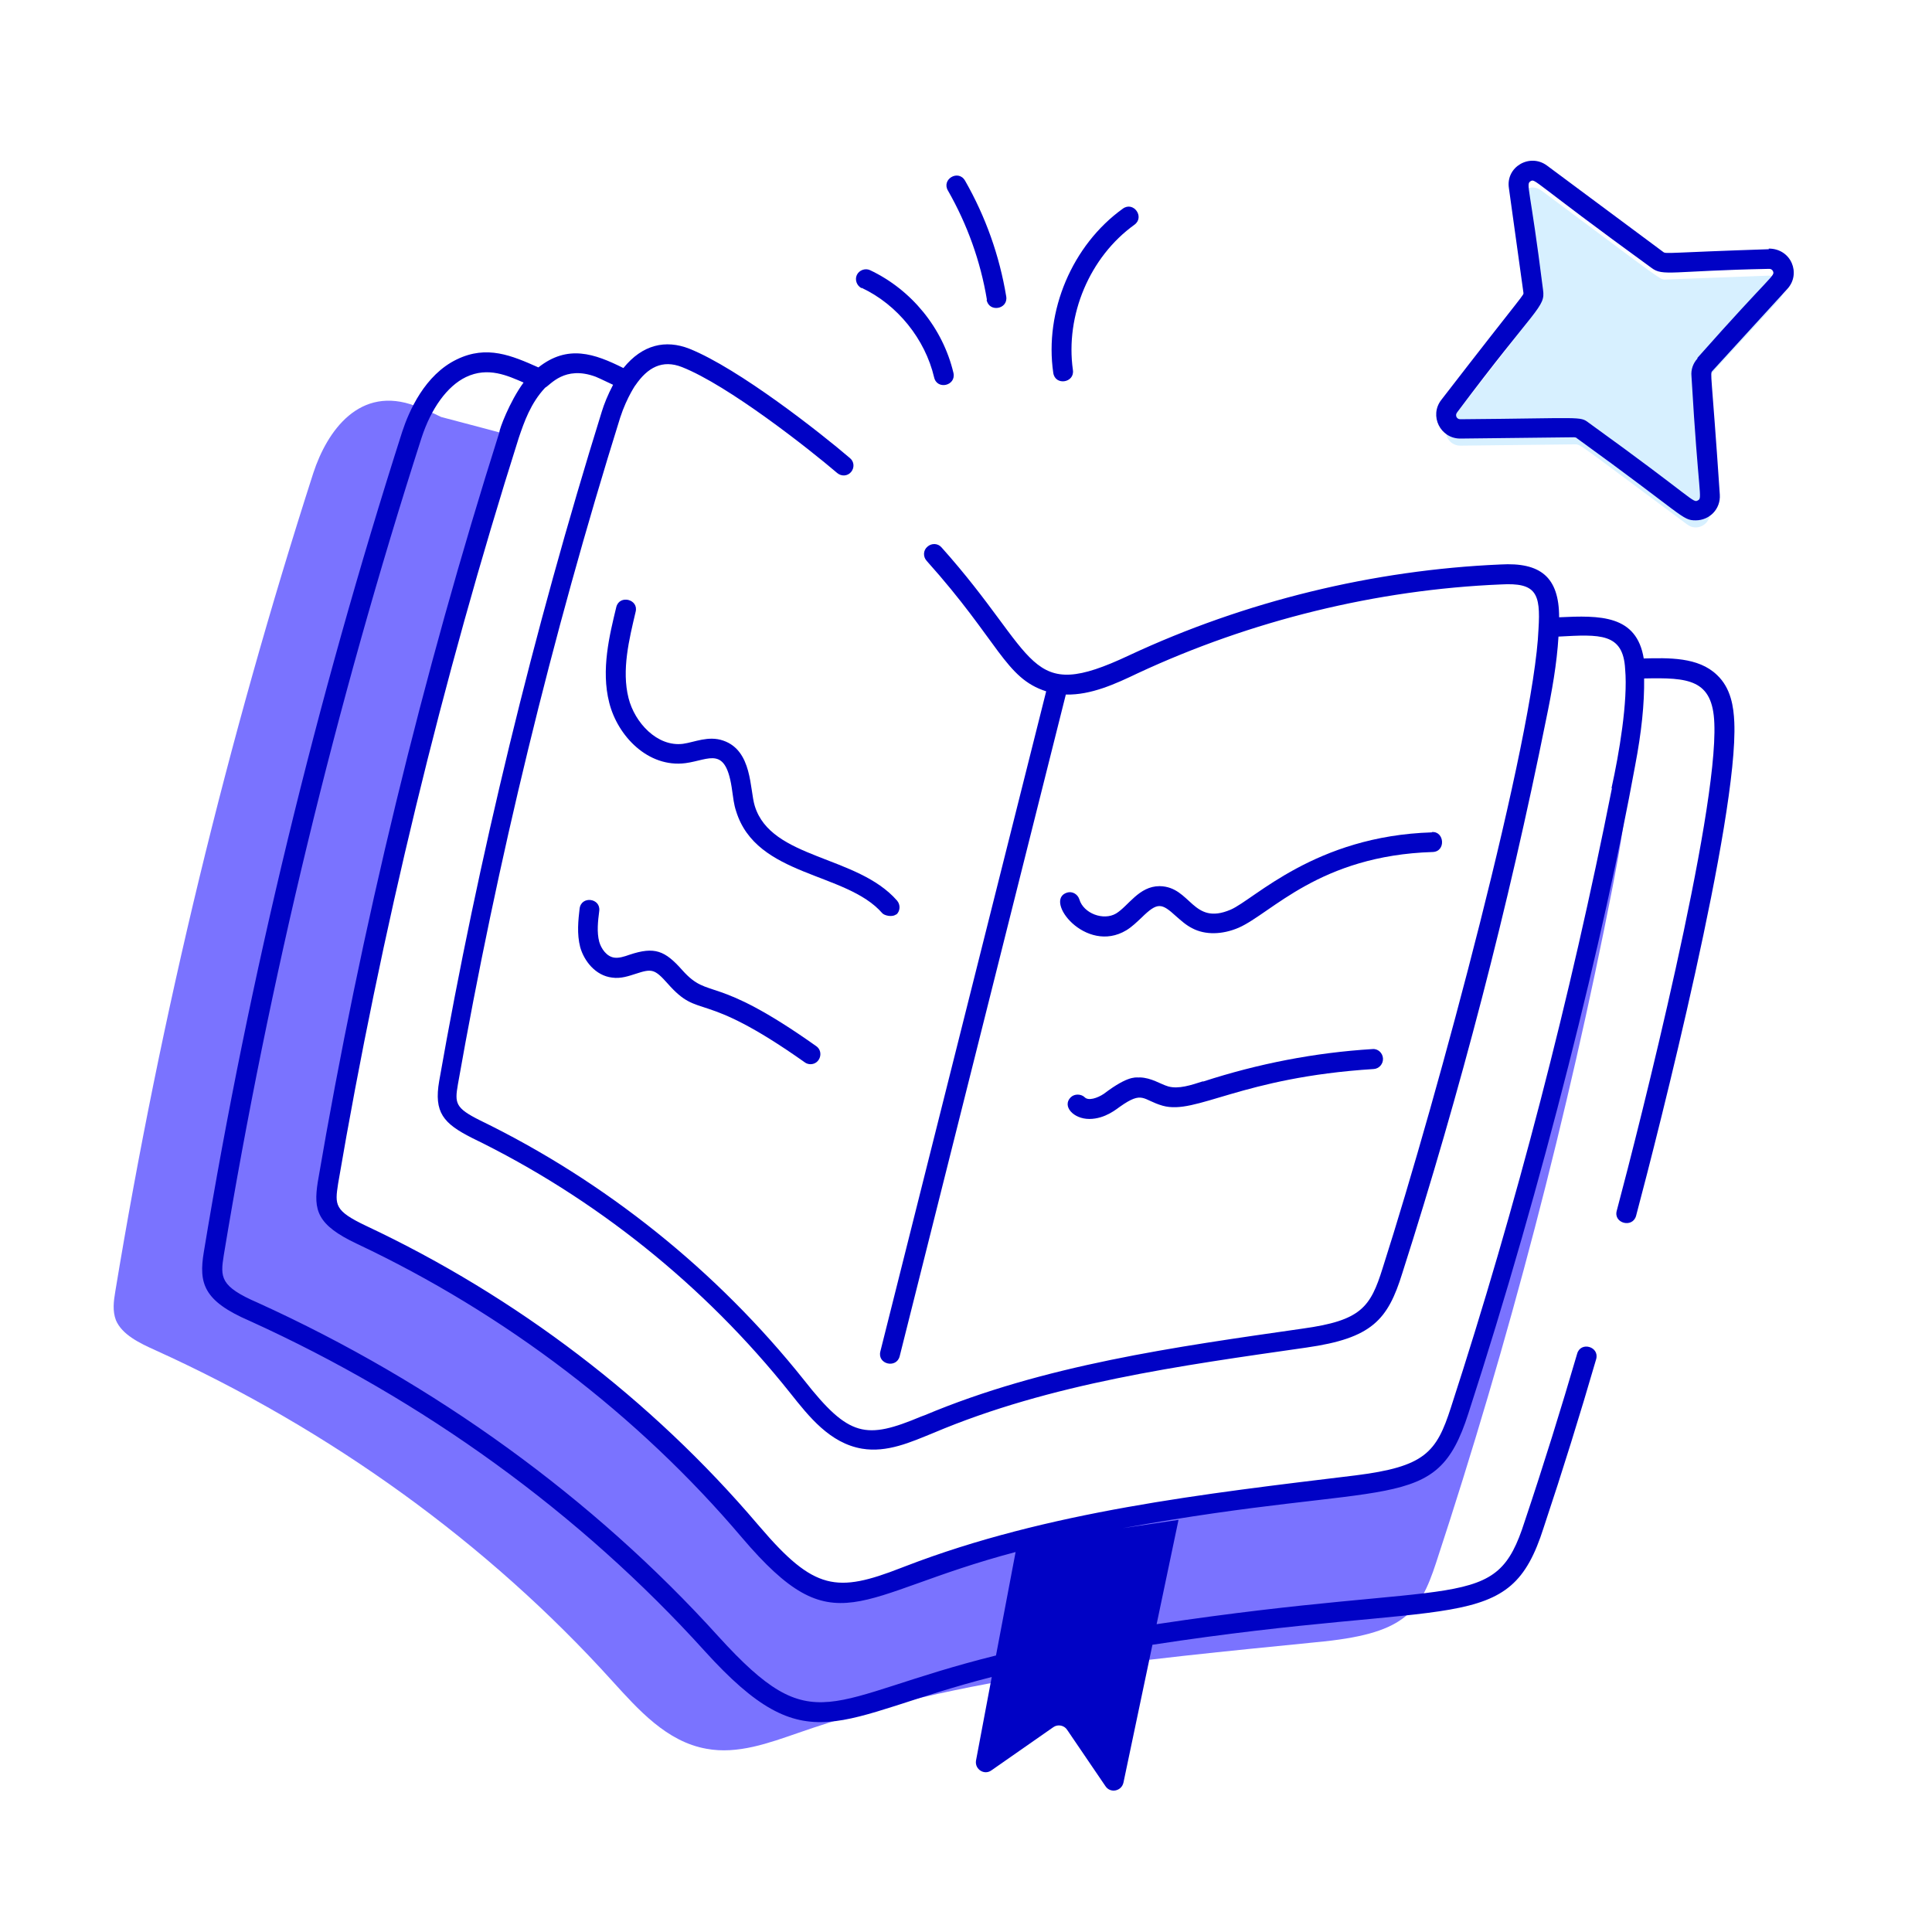 <svg width="100" height="100" viewBox="0 0 100 100" fill="none" xmlns="http://www.w3.org/2000/svg">
<path d="M84.2 39.55C84.283 41.7 83.867 43.816 83.467 45.916C81.15 57.767 78.1 69.433 74.333 80.883C73.467 83.533 72.633 84.583 68.133 85C59 85.916 49.717 86.75 41.3 89.7C39.8 90.216 38.183 90.817 36.567 90.516C34.5 90.15 33.033 88.483 31.683 87C25.267 79.9 17.117 74 8.033 69.883C7.217 69.516 6.317 69.083 6 68.333C5.817 67.85 5.883 67.35 5.967 66.85C8.333 52.5 11.767 38.316 16.217 24.483C16.933 22.3 18.617 19.916 21.517 21.017C21.95 21.183 22.4 21.366 22.833 21.583C23.483 21.75 26.55 22.567 26.35 22.517C22.333 35.166 19.217 48.1 16.983 61.183C16.783 62.467 16.8 63 18.717 63.916C26.45 67.567 33.367 72.85 38.817 79.25C39.95 80.583 41.167 82.067 42.95 82.383C44.35 82.65 45.717 82.067 47.033 81.567C54.333 78.766 62.3 77.85 70.2 76.9C74.017 76.416 74.767 75.567 75.583 73.016C79.483 61.033 82.6 48.3 84.2 39.55Z" fill="#7A73FF"/>
<path d="M81.483 23L75.583 23.067C74.967 23.067 74.617 22.366 75 21.883C79.517 16.067 79.417 16.35 79.35 15.933L78.6 10.533C78.517 9.9 79.233 9.466 79.767 9.85C86.283 14.7 85.9 14.483 86.25 14.466L91.55 14.267C92.2 14.267 92.55 15.017 92.117 15.483C88 20 88.017 19.833 88.05 20.283L88.5 26.517C88.55 27.133 87.833 27.533 87.333 27.15C81.483 22.817 81.833 23 81.483 23Z" fill="#D7F0FF"/>
<path d="M85.083 34.1C84.717 31.817 82.817 31.85 80.7 31.95C80.7 29.85 79.717 29.1 77.667 29.217C71.083 29.5 64.45 31.117 58.45 33.917C53.083 36.45 53.85 34.05 48.733 28.333C48.55 28.117 48.217 28.1 48 28.3C47.783 28.483 47.767 28.817 47.967 29.033C51.717 33.217 52.017 35.1 54.15 35.783L45.567 69.95C45.4 70.617 46.4 70.85 46.567 70.2L55.167 35.95C56.467 35.983 57.733 35.4 58.883 34.85C64.75 32.117 71.25 30.517 77.7 30.25C79.5 30.15 79.75 30.7 79.633 32.55C79.417 38.067 74.45 56.617 71.567 65.633C70.933 67.667 70.45 68.35 67.433 68.767C60.817 69.717 54.05 70.65 47.867 73.25L47.683 73.317C44.817 74.517 43.95 74.4 41.617 71.433C37.117 65.783 31.317 61.133 24.833 57.983C23.567 57.35 23.533 57.1 23.7 56.133C25.733 44.6 28.55 32.983 32.1 21.617C32.45 20.533 32.967 19.817 32.883 19.95C33.517 19.017 34.283 18.6 35.3 19C37.7 19.95 41.85 23.217 43.333 24.483C43.55 24.667 43.867 24.65 44.05 24.433C44.233 24.217 44.217 23.9 44 23.717C42.483 22.417 38.25 19.083 35.683 18.05C34.45 17.567 33.25 17.833 32.267 19.05C30.767 18.3 29.383 17.817 27.867 19.017C26.483 18.4 25.2 17.85 23.65 18.6C21.983 19.4 21.167 21.283 20.817 22.35C16.367 36.267 12.9 50.55 10.55 64.8C10.283 66.417 10.517 67.333 12.917 68.367C21.917 72.45 30.033 78.333 36.483 85.467C41.833 91.367 43.233 88.867 51.333 86.8L50.517 91.133C50.45 91.583 50.95 91.9 51.317 91.633L54.517 89.4C54.75 89.233 55.083 89.3 55.233 89.533L57.217 92.45C57.467 92.833 58.05 92.717 58.15 92.267L59.65 85.133C75.5 82.7 78.1 84.733 79.9 79.067C80.9 76.067 81.783 73.217 82.617 70.35C82.8 69.7 81.817 69.417 81.633 70.067C80.8 72.917 79.917 75.767 78.917 78.75C77.383 83.567 75.817 81.667 59.867 84.067L61 78.667L58.1 79.1C72.167 76.533 74.3 78.467 76 73.167C79.883 61.2 83.033 48.383 84.633 39.633C84.967 37.883 85.117 36.433 85.1 35.117C87.383 35.067 88.65 35.15 88.733 37.433C88.933 42.15 84.883 58.167 83.683 62.667C83.5 63.317 84.5 63.583 84.683 62.933C85.85 58.55 89.983 42.3 89.767 37.383C89.733 36.6 89.6 35.617 88.867 34.933C87.9 34 86.367 34.05 85.033 34.083H85.083V34.1ZM51.567 85.683C42.7 87.883 42.2 90.217 37.183 84.7C30.717 77.55 22.483 71.583 13.35 67.433C11.383 66.583 11.4 66.117 11.583 64.967C13.933 50.75 17.367 36.517 21.817 22.667C22.317 21.133 23.15 19.983 24.117 19.517C25.267 18.967 26.283 19.45 27.1 19.8C26.367 20.8 25.833 22.25 25.85 22.367C21.867 34.95 18.7 47.967 16.45 61.167C16.217 62.65 16.4 63.4 18.483 64.383C26.117 67.983 33.017 73.233 38.4 79.583C43.267 85.3 44.217 82.533 52.567 80.333L51.55 85.7H51.567V85.683ZM83.433 40.8C81.283 51.65 78.483 62.433 75.1 72.85C74.35 75.183 73.75 75.917 70.15 76.367C62.333 77.317 54.217 78.233 46.867 81.067L46.65 81.15C43.317 82.45 42.15 82.333 39.333 79.033L39.217 78.9C33.733 72.45 26.717 67.1 18.95 63.45C17.3 62.667 17.333 62.367 17.5 61.267C19.733 48.183 22.883 35.2 26.85 22.667C27.133 21.833 27.467 20.867 28.217 20.067C28.483 19.933 29.217 18.9 30.833 19.5C31.15 19.633 31.433 19.783 31.733 19.917C31.467 20.417 31.267 20.917 31.15 21.3C27.6 32.717 24.767 44.367 22.733 55.95C22.45 57.583 22.95 58.15 24.433 58.9C30.783 61.983 36.467 66.533 40.9 72.1C41.867 73.317 42.95 74.7 44.617 74.983C45.917 75.2 47.133 74.65 48.317 74.167C54.383 71.6 61.117 70.683 67.617 69.75C71.017 69.267 71.833 68.317 72.583 65.9C75.583 56.517 78.083 46.9 80.017 37.283C80.333 35.767 80.583 34.35 80.667 32.95C82.817 32.833 84.017 32.75 84.117 34.633C84.267 36.3 83.8 39.033 83.417 40.767V40.8H83.433Z" fill="#0002C5"/>
<path d="M44.6 14.9C46.45 15.767 47.883 17.55 48.35 19.533C48.5 20.2 49.5 19.967 49.35 19.3C48.8 16.983 47.183 15 45.033 13.983C44.783 13.867 44.467 13.983 44.35 14.233C44.233 14.483 44.35 14.8 44.6 14.917V14.9Z" fill="#0002C5"/>
<path d="M55.533 19.15C55.133 16.316 56.4 13.3 58.717 11.633C59.267 11.233 58.667 10.4 58.117 10.8C55.5 12.683 54.05 16.1 54.517 19.3C54.617 19.983 55.633 19.816 55.533 19.15Z" fill="#0002C5"/>
<path d="M51.067 15.517C51.183 16.183 52.183 16.017 52.083 15.35C51.733 13.233 51.017 11.217 49.95 9.35C49.6 8.75 48.717 9.283 49.067 9.867C50.067 11.617 50.75 13.517 51.083 15.517H51.067Z" fill="#0002C5"/>
<path d="M91.533 12.9C86.483 13.066 86.233 13.15 86.1 13.05L80.067 8.566C79.183 7.916 77.933 8.633 78.1 9.733L78.85 15.133C78.867 15.316 79.067 14.916 74.6 20.7C73.967 21.517 74.55 22.7 75.583 22.7L81.483 22.633C81.533 22.65 81.583 22.633 81.617 22.683C87.2 26.716 87.05 26.933 87.767 26.933C88.483 26.933 89.067 26.35 89.017 25.6C88.583 19.166 88.5 19.35 88.633 19.2L92.517 14.95C93.233 14.166 92.717 12.867 91.55 12.867V12.9H91.533ZM87.867 18.55C87.633 18.8 87.517 19.133 87.55 19.466C87.917 25.733 88.133 25.767 87.883 25.9C87.617 26.05 87.733 25.85 82.233 21.883C81.767 21.533 81.95 21.65 75.583 21.7C75.4 21.7 75.3 21.5 75.417 21.35C79.517 15.867 80 15.916 79.867 15C79.2 9.666 78.967 9.55 79.217 9.383C79.483 9.233 79.217 9.316 85.483 13.867C86.083 14.316 86.5 14.017 91.567 13.916C91.7 13.916 91.75 14 91.767 14.033C91.883 14.3 91.733 14.15 87.85 18.533L87.867 18.55Z" fill="#0002C5"/>
<path d="M46.383 47.35C46.6 47.167 46.617 46.833 46.433 46.617C44.367 44.25 39.917 44.483 39.067 41.717C38.8 40.85 38.95 38.85 37.433 38.333C36.667 38.067 35.95 38.417 35.35 38.5C34.017 38.667 32.85 37.4 32.533 36.133C32.167 34.683 32.567 33.083 32.9 31.667C33.067 31.017 32.067 30.767 31.9 31.417C31.55 32.867 31.1 34.667 31.533 36.367C31.967 38.1 33.55 39.75 35.483 39.5C36.733 39.333 37.583 38.55 37.9 40.95C37.95 41.283 37.983 41.633 38.1 41.983C39.15 45.4 43.8 45.117 45.667 47.267C45.767 47.383 46.183 47.5 46.4 47.317V47.35H46.383Z" fill="#0002C5"/>
<path d="M30 47.033C29.933 47.617 29.85 48.333 30.033 49.033C30.233 49.733 30.817 50.5 31.683 50.6C32.133 50.667 32.55 50.517 32.917 50.4C33.733 50.133 33.883 50.15 34.55 50.9C36.267 52.85 36.183 51.117 41.65 54.983C41.733 55.05 41.85 55.083 41.95 55.083C42.45 55.083 42.65 54.433 42.25 54.15C36.867 50.333 36.733 51.8 35.317 50.217C34.417 49.2 33.883 48.983 32.583 49.417C32.3 49.517 32.033 49.6 31.8 49.567C31.4 49.517 31.117 49.1 31.017 48.75C30.883 48.25 30.95 47.667 31.017 47.15C31.1 46.483 30.083 46.35 30 47.033Z" fill="#0002C5"/>
<path d="M74.117 43.083C68.067 43.267 64.933 46.55 63.7 47.083C61.717 47.933 61.65 45.9 60.033 45.867H60.017C58.95 45.867 58.4 46.9 57.767 47.283C57.117 47.667 56.083 47.283 55.867 46.55C55.783 46.283 55.5 46.117 55.233 46.2C53.983 46.583 56.2 49.417 58.3 48.15C58.6 47.967 58.85 47.717 59.083 47.5C59.917 46.683 60.117 46.733 60.883 47.433C61.133 47.65 61.383 47.883 61.717 48.05C62.383 48.4 63.267 48.383 64.117 48.017C65.817 47.267 68.3 44.283 74.15 44.1C74.85 44.083 74.767 43.017 74.117 43.067V43.083Z" fill="#0002C5"/>
<path d="M62.267 55.967C61.65 56.167 61 56.383 60.467 56.233C60.067 56.117 59.6 55.783 59 55.767C58.867 55.8 58.55 55.6 57.383 56.433L57.133 56.617C56.783 56.85 56.333 56.983 56.15 56.8C55.967 56.617 55.617 56.6 55.417 56.8C54.967 57.25 55.55 57.917 56.383 57.917C57.217 57.917 57.833 57.367 57.967 57.283C59.167 56.433 59.133 56.933 60.183 57.233C61.917 57.717 64.217 55.767 71.1 55.333C71.383 55.317 71.6 55.067 71.583 54.783C71.567 54.5 71.317 54.267 71.033 54.3C68.067 54.483 65.133 55.05 62.267 55.983V55.967Z" fill="#0002C5"/>
</svg>

